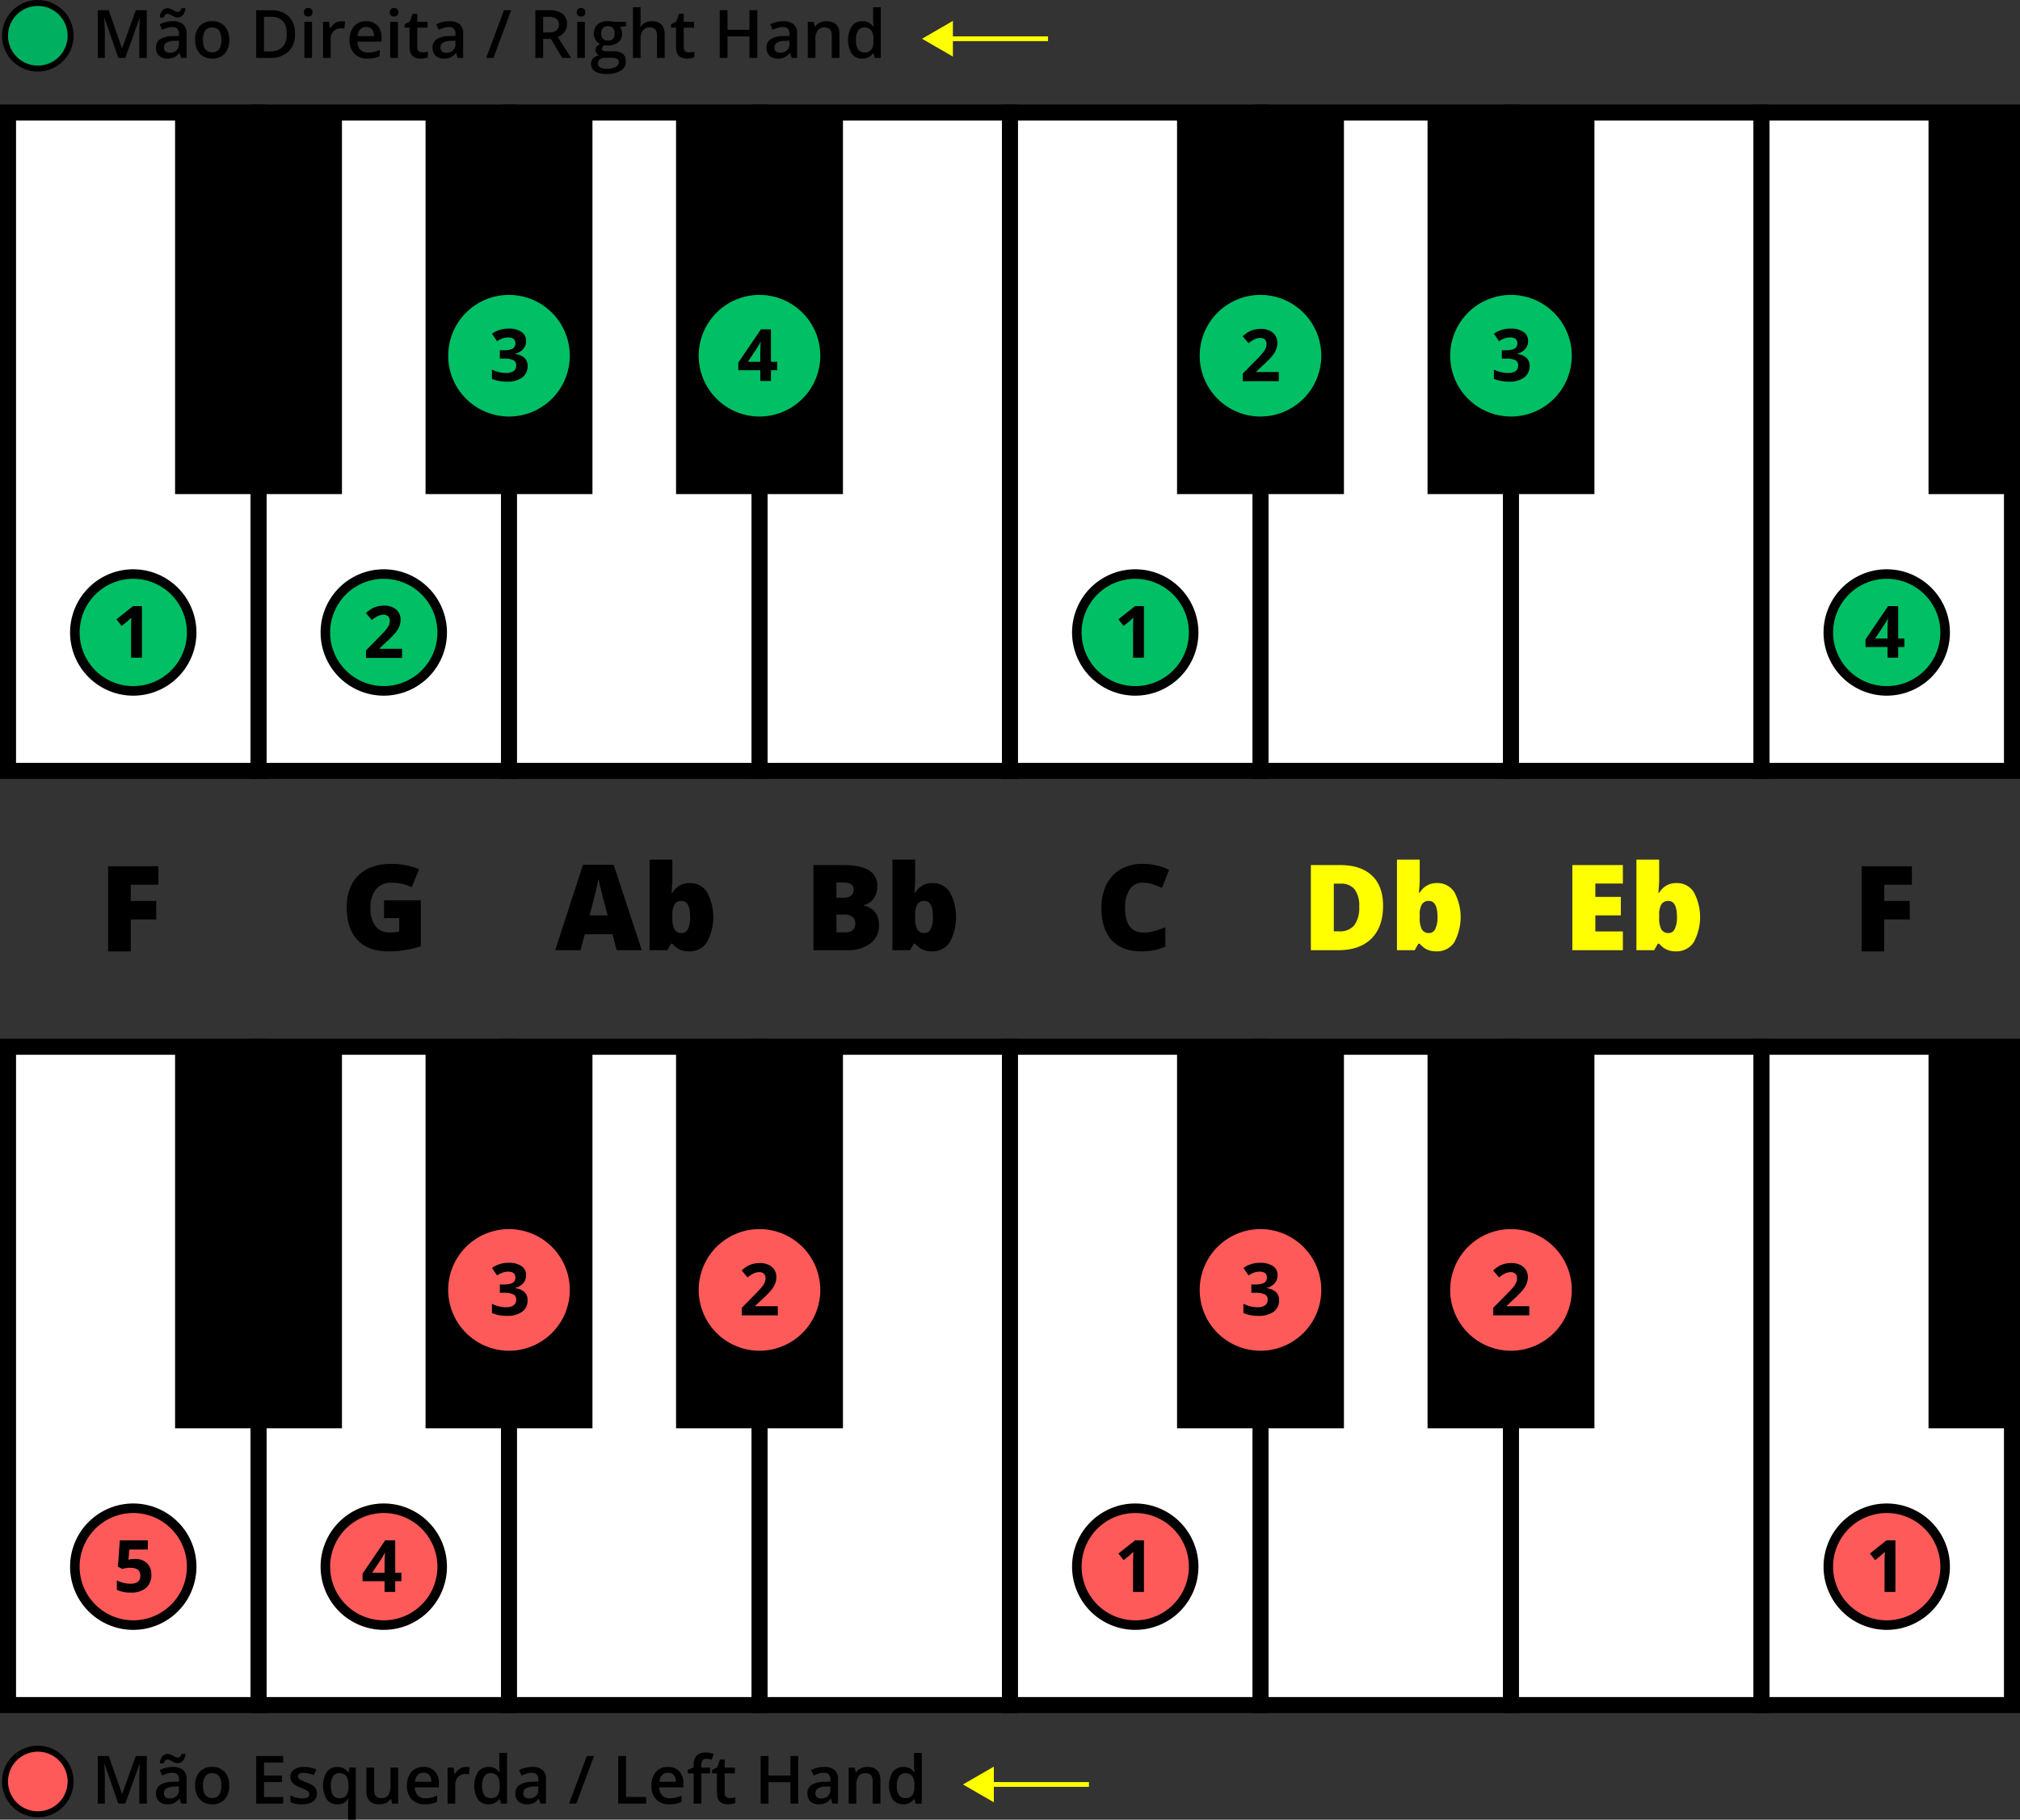 <svg xmlns="http://www.w3.org/2000/svg" width="580" height="522.374"><rect width="100%" height="100%" fill="#333333" stroke="none"/><g transform="translate(-1324.007 -436.209)"><circle cx="9.413" cy="9.413" r="9.413" transform="translate(1325.453 938.205)" fill="#ff5a5a"/><path d="M1334.866 939.06a8.557 8.557 0 1 1-8.557 8.557 8.557 8.557 0 0 1 8.557-8.557m0-1.711a10.268 10.268 0 1 0 10.269 10.268 10.279 10.279 0 0 0-10.269-10.268ZM1357.991 953.978l-3.968-11.427h-.075q.157 2.545.159 4.773v6.654h-2.031v-13.683h3.154l3.8 10.885h.056l3.914-10.885h3.164v13.683h-2.153v-6.766q0-1.02.051-2.658t.089-1.985h-.074l-4.109 11.409ZM1376.008 953.978l-.44-1.441h-.075a4.256 4.256 0 0 1-1.507 1.287 4.761 4.761 0 0 1-1.947.342 3.3 3.3 0 0 1-2.382-.824 3.081 3.081 0 0 1-.856-2.33 2.736 2.736 0 0 1 1.189-2.415 6.85 6.85 0 0 1 3.622-.889l1.787-.056v-.552a2.091 2.091 0 0 0-.463-1.483 1.889 1.889 0 0 0-1.437-.491 4.993 4.993 0 0 0-1.525.233 11.513 11.513 0 0 0-1.4.553l-.711-1.573a7.652 7.652 0 0 1 1.843-.669 8.479 8.479 0 0 1 1.891-.229 4.479 4.479 0 0 1 2.981.861 3.373 3.373 0 0 1 1.006 2.7v6.972Zm-1.049-11.614a1.933 1.933 0 0 1-.772-.164q-.378-.164-.744-.365c-.243-.135-.48-.256-.711-.365a1.56 1.56 0 0 0-.665-.164q-.758 0-1.02 1.076h-1.142a3.325 3.325 0 0 1 .726-1.984 2.085 2.085 0 0 1 2.354-.519 8.061 8.061 0 0 1 .748.365c.244.134.479.256.707.365a1.523 1.523 0 0 0 .66.163q.738 0 .992-1.076h1.17a3.4 3.4 0 0 1-.721 1.961 1.99 1.99 0 0 1-1.582.707Zm-2.227 10.117a2.724 2.724 0 0 0 1.923-.669 2.425 2.425 0 0 0 .726-1.877v-.9l-1.329.056a4.543 4.543 0 0 0-2.261.519 1.578 1.578 0 0 0-.706 1.418 1.386 1.386 0 0 0 .411 1.072 1.769 1.769 0 0 0 1.236.381ZM1389.831 948.784a5.652 5.652 0 0 1-1.3 3.959 4.66 4.66 0 0 1-3.622 1.423 4.958 4.958 0 0 1-2.564-.656 4.313 4.313 0 0 1-1.713-1.881 6.394 6.394 0 0 1-.6-2.845 5.611 5.611 0 0 1 1.292-3.931 4.682 4.682 0 0 1 3.64-1.413 4.561 4.561 0 0 1 3.557 1.446 5.587 5.587 0 0 1 1.31 3.898Zm-7.534 0q0 3.585 2.649 3.585 2.62 0 2.62-3.585 0-3.547-2.639-3.547a2.251 2.251 0 0 0-2.008.917 4.669 4.669 0 0 0-.619 2.63ZM1405.312 953.978h-7.741v-13.683h7.741v1.891h-5.5v3.725h5.157v1.872h-5.157v4.295h5.5ZM1414.989 951.03a2.708 2.708 0 0 1-1.1 2.326 5.3 5.3 0 0 1-3.164.81 7.481 7.481 0 0 1-3.322-.627v-1.9a8.161 8.161 0 0 0 3.4.842q2.031 0 2.031-1.226a.969.969 0 0 0-.225-.655 2.638 2.638 0 0 0-.739-.543 13.031 13.031 0 0 0-1.432-.637 6.618 6.618 0 0 1-2.419-1.385 2.565 2.565 0 0 1-.632-1.8 2.358 2.358 0 0 1 1.072-2.063 5.082 5.082 0 0 1 2.915-.735 8.274 8.274 0 0 1 3.454.739l-.712 1.657a7.679 7.679 0 0 0-2.817-.693q-1.74 0-1.741.992a1 1 0 0 0 .454.824 10 10 0 0 0 1.98.927 9.067 9.067 0 0 1 1.862.907 2.712 2.712 0 0 1 .861.95 2.753 2.753 0 0 1 .274 1.29ZM1420.839 954.166a3.582 3.582 0 0 1-3.005-1.409 7.657 7.657 0 0 1 .019-7.89 3.634 3.634 0 0 1 3.042-1.427 4.085 4.085 0 0 1 1.745.36 3.659 3.659 0 0 1 1.381 1.184h.075l.243-1.357h1.825v14.956h-2.209v-4.389c0-.275.012-.565.038-.871s.046-.539.065-.7h-.122a3.39 3.39 0 0 1-3.097 1.543Zm.627-1.76a2.331 2.331 0 0 0 1.988-.8 4 4 0 0 0 .6-2.42v-.346a4.736 4.736 0 0 0-.622-2.761 2.333 2.333 0 0 0-2.008-.842 2.02 2.02 0 0 0-1.8.936 4.87 4.87 0 0 0-.617 2.686q.007 3.546 2.459 3.547ZM1436.609 953.978l-.309-1.357h-.112a3.122 3.122 0 0 1-1.306 1.133 4.361 4.361 0 0 1-1.933.412 3.8 3.8 0 0 1-2.807-.936 3.879 3.879 0 0 1-.927-2.836v-6.767h2.218v6.383a2.766 2.766 0 0 0 .487 1.783 1.858 1.858 0 0 0 1.526.594 2.429 2.429 0 0 0 2.035-.828 4.56 4.56 0 0 0 .651-2.775v-5.157h2.208v10.351ZM1446 954.166a5.008 5.008 0 0 1-3.776-1.409 5.346 5.346 0 0 1-1.362-3.879 5.863 5.863 0 0 1 1.264-3.987 4.36 4.36 0 0 1 3.472-1.451 4.266 4.266 0 0 1 3.238 1.245 4.756 4.756 0 0 1 1.189 3.425v1.19h-6.9a3.394 3.394 0 0 0 .814 2.316 2.835 2.835 0 0 0 2.162.81 8.011 8.011 0 0 0 1.708-.173 9.026 9.026 0 0 0 1.7-.576v1.788a6.755 6.755 0 0 1-1.628.542 9.921 9.921 0 0 1-1.881.159Zm-.4-9.06a2.209 2.209 0 0 0-1.68.664 3.171 3.171 0 0 0-.754 1.938h4.7a2.87 2.87 0 0 0-.618-1.942 2.114 2.114 0 0 0-1.654-.66ZM1457.77 943.44a5.326 5.326 0 0 1 1.095.093l-.215 2.05a4.146 4.146 0 0 0-.973-.112 2.818 2.818 0 0 0-2.139.861 3.113 3.113 0 0 0-.819 2.237v5.409h-2.2v-10.351h1.722l.29 1.825h.112a4.091 4.091 0 0 1 1.343-1.469 3.2 3.2 0 0 1 1.784-.543ZM1464.275 954.166a3.6 3.6 0 0 1-3.023-1.4 7.692 7.692 0 0 1 .014-7.9 3.637 3.637 0 0 1 3.046-1.418 3.57 3.57 0 0 1 3.108 1.507h.112a13.205 13.205 0 0 1-.159-1.76v-3.772h2.209v14.563h-1.722l-.384-1.357h-.1a3.516 3.516 0 0 1-3.101 1.537Zm.59-1.779a2.393 2.393 0 0 0 1.974-.762 4.019 4.019 0 0 0 .637-2.476v-.309a4.643 4.643 0 0 0-.637-2.78 2.363 2.363 0 0 0-1.993-.823 2.022 2.022 0 0 0-1.788.94 4.824 4.824 0 0 0-.627 2.682 4.7 4.7 0 0 0 .609 2.625 2.052 2.052 0 0 0 1.825.903ZM1479.2 953.978l-.44-1.441h-.075a4.239 4.239 0 0 1-1.507 1.287 4.757 4.757 0 0 1-1.946.342 3.294 3.294 0 0 1-2.382-.824 3.081 3.081 0 0 1-.857-2.33 2.736 2.736 0 0 1 1.189-2.415 6.853 6.853 0 0 1 3.622-.889l1.788-.056v-.552a2.091 2.091 0 0 0-.464-1.483 1.886 1.886 0 0 0-1.436-.491 5 5 0 0 0-1.526.233 11.629 11.629 0 0 0-1.4.553l-.711-1.573a7.674 7.674 0 0 1 1.844-.669 8.464 8.464 0 0 1 1.89-.229 4.476 4.476 0 0 1 2.981.861 3.37 3.37 0 0 1 1.006 2.7v6.972Zm-3.276-1.5a2.727 2.727 0 0 0 1.924-.669 2.428 2.428 0 0 0 .725-1.877v-.9l-1.329.056a4.539 4.539 0 0 0-2.26.519 1.577 1.577 0 0 0-.707 1.418 1.383 1.383 0 0 0 .412 1.072 1.766 1.766 0 0 0 1.238.384ZM1494.571 940.295l-5.091 13.683h-2.08l5.1-13.683ZM1501.516 953.978v-13.683h2.236v11.765h5.794v1.918ZM1516.191 954.166a5.009 5.009 0 0 1-3.777-1.409 5.35 5.35 0 0 1-1.361-3.879 5.867 5.867 0 0 1 1.263-3.987 4.363 4.363 0 0 1 3.472-1.451 4.267 4.267 0 0 1 3.239 1.245 4.755 4.755 0 0 1 1.188 3.425v1.19h-6.9a3.389 3.389 0 0 0 .814 2.316 2.834 2.834 0 0 0 2.162.81 8.017 8.017 0 0 0 1.708-.173 9.051 9.051 0 0 0 1.7-.576v1.788a6.751 6.751 0 0 1-1.629.542 9.9 9.9 0 0 1-1.879.159Zm-.4-9.06a2.21 2.21 0 0 0-1.68.664 3.171 3.171 0 0 0-.753 1.938h4.7a2.864 2.864 0 0 0-.617-1.942 2.115 2.115 0 0 0-1.653-.66ZM1527.909 945.293h-2.527v8.685h-2.209v-8.685h-1.7v-1.03l1.7-.673v-.674a3.765 3.765 0 0 1 .861-2.719 3.519 3.519 0 0 1 2.63-.885 7.021 7.021 0 0 1 2.284.384l-.581 1.666a5.087 5.087 0 0 0-1.553-.262 1.265 1.265 0 0 0-1.091.463 2.333 2.333 0 0 0-.341 1.39v.674h2.527ZM1533.524 952.387a5.369 5.369 0 0 0 1.61-.252v1.656a4.4 4.4 0 0 1-.94.267 6.55 6.55 0 0 1-1.194.108q-3.126 0-3.126-3.3v-5.578h-1.413v-.973l1.516-.8.749-2.19h1.357v2.3h2.948v1.666h-2.948v5.541a1.549 1.549 0 0 0 .4 1.174 1.448 1.448 0 0 0 1.041.381ZM1553.207 953.978h-2.246v-6.167h-6.309v6.167h-2.236v-13.683h2.236v5.6h6.309v-5.6h2.246ZM1563.053 953.978l-.44-1.441h-.075a4.239 4.239 0 0 1-1.507 1.287 4.757 4.757 0 0 1-1.946.342 3.292 3.292 0 0 1-2.382-.824 3.081 3.081 0 0 1-.857-2.33 2.736 2.736 0 0 1 1.189-2.415 6.85 6.85 0 0 1 3.622-.889l1.787-.056v-.552a2.09 2.09 0 0 0-.463-1.483 1.887 1.887 0 0 0-1.436-.491 5 5 0 0 0-1.526.233 11.5 11.5 0 0 0-1.4.553l-.711-1.573a7.655 7.655 0 0 1 1.844-.669 8.464 8.464 0 0 1 1.89-.229 4.478 4.478 0 0 1 2.981.861 3.369 3.369 0 0 1 1.006 2.7v6.972Zm-3.276-1.5a2.724 2.724 0 0 0 1.923-.669 2.425 2.425 0 0 0 .726-1.877v-.9l-1.329.056a4.546 4.546 0 0 0-2.261.519 1.578 1.578 0 0 0-.706 1.418 1.383 1.383 0 0 0 .412 1.072 1.766 1.766 0 0 0 1.235.384ZM1576.8 953.978h-2.209v-6.364a2.789 2.789 0 0 0-.482-1.788 1.864 1.864 0 0 0-1.53-.589 2.437 2.437 0 0 0-2.041.823 4.552 4.552 0 0 0-.646 2.761v5.157h-2.2v-10.351h1.722l.309 1.357h.112a3.061 3.061 0 0 1 1.329-1.142 4.457 4.457 0 0 1 1.91-.4q3.725 0 3.725 3.79ZM1583.353 954.166a3.605 3.605 0 0 1-3.023-1.4 7.692 7.692 0 0 1 .014-7.9 3.637 3.637 0 0 1 3.047-1.418 3.568 3.568 0 0 1 3.107 1.507h.112a13.205 13.205 0 0 1-.159-1.76v-3.772h2.209v14.563h-1.722l-.384-1.357h-.1a3.516 3.516 0 0 1-3.101 1.537Zm.59-1.779a2.4 2.4 0 0 0 1.975-.762 4.027 4.027 0 0 0 .636-2.476v-.309a4.651 4.651 0 0 0-.636-2.78 2.365 2.365 0 0 0-1.994-.823 2.022 2.022 0 0 0-1.788.94 4.824 4.824 0 0 0-.627 2.682 4.7 4.7 0 0 0 .609 2.625 2.052 2.052 0 0 0 1.825.903Z"/><path fill="#fff" d="M1398.234 736.697h71.924v188.981h-71.924z"/><path d="M1472.46 927.98h-76.528V734.394h76.528Zm-71.924-4.6h67.32V739h-67.32Z"/><path fill="#fff" d="M1685.931 736.697h71.924v188.981h-71.924z"/><path d="M1760.158 927.98h-76.53V734.394h76.53Zm-71.925-4.6h67.32V739h-67.32Z"/><path fill="#fff" d="M1757.855 736.697h71.924v188.981h-71.924z"/><path d="M1832.082 927.98h-76.529V734.394h76.529Zm-71.924-4.6h67.319V739h-67.319Z"/><path fill="#fff" d="M1326.309 736.697h71.924v188.981h-71.924z"/><path d="M1400.536 927.98h-76.529V734.394h76.529Zm-71.924-4.6h67.32V739h-67.32Z"/><path fill="#fff" d="M1542.082 736.697h71.924v188.981h-71.924z"/><path d="M1616.309 927.98h-76.529V734.394h76.529Zm-71.924-4.6h67.315V739h-67.319Z"/><path fill="#fff" d="M1470.158 736.697h71.924v188.981h-71.924z"/><path d="M1544.385 927.98h-76.529V734.394h76.529Zm-71.925-4.6h67.32V739h-67.32Z"/><path fill="#fff" d="M1614.007 736.697h71.924v188.981h-71.924z"/><path d="M1688.233 927.98H1611.7V734.394h76.529Zm-71.924-4.6h67.319V739h-67.319Z"/><path d="M1661.971 736.697h47.92v109.53h-47.92zM1733.896 736.697h47.92v109.53h-47.92zM1374.274 736.697h47.92v109.53h-47.92zM1446.198 736.697h47.92v109.53h-47.92zM1518.123 736.697h47.92v109.53h-47.92z"/><path fill="#fff" d="M1829.78 736.697h71.924v188.981h-71.924z"/><path d="M1904.007 927.98h-76.53V734.394h76.53Zm-71.925-4.6h67.32V739h-67.32Z"/><path d="M1877.744 736.697h23.96v109.53h-23.96z"/><circle cx="9.413" cy="9.413" r="9.413" transform="translate(1325.453 437.065)" fill="#00af5f"/><path d="M1334.866 437.921a8.557 8.557 0 1 1-8.557 8.557 8.557 8.557 0 0 1 8.557-8.557m0-1.712a10.268 10.268 0 1 0 10.269 10.269 10.28 10.28 0 0 0-10.269-10.269ZM1357.99 452.838l-3.969-11.427h-.075q.16 2.545.16 4.773v6.654h-2.031v-13.683h3.154l3.8 10.885h.056l3.915-10.885h3.163v13.683h-2.152v-6.766q0-1.02.052-2.658t.088-1.985h-.075l-4.109 11.409ZM1376.006 452.838l-.44-1.441h-.074a4.247 4.247 0 0 1-1.507 1.287 4.762 4.762 0 0 1-1.947.342 3.293 3.293 0 0 1-2.381-.824 3.083 3.083 0 0 1-.857-2.331 2.737 2.737 0 0 1 1.188-2.414 6.855 6.855 0 0 1 3.622-.889l1.788-.057v-.552a2.091 2.091 0 0 0-.463-1.483 1.889 1.889 0 0 0-1.437-.492 5 5 0 0 0-1.526.234 11.55 11.55 0 0 0-1.4.553l-.712-1.573a7.689 7.689 0 0 1 1.844-.669 8.481 8.481 0 0 1 1.891-.229 4.477 4.477 0 0 1 2.981.861 3.373 3.373 0 0 1 1.006 2.7v6.972Zm-1.048-11.615a1.924 1.924 0 0 1-.771-.163q-.38-.164-.745-.365c-.244-.135-.48-.256-.711-.365a1.556 1.556 0 0 0-.665-.164q-.758 0-1.02 1.076h-1.146a3.324 3.324 0 0 1 .726-1.984 2.012 2.012 0 0 1 1.567-.683 1.982 1.982 0 0 1 .786.164 7.966 7.966 0 0 1 .749.365q.364.2.707.365a1.526 1.526 0 0 0 .659.163q.741 0 .993-1.076h1.169a3.386 3.386 0 0 1-.72 1.961 1.988 1.988 0 0 1-1.578.706Zm-2.227 10.118a2.728 2.728 0 0 0 1.924-.669 2.431 2.431 0 0 0 .724-1.877v-.9l-1.329.056a4.535 4.535 0 0 0-2.259.519 1.578 1.578 0 0 0-.708 1.418 1.386 1.386 0 0 0 .412 1.072 1.77 1.77 0 0 0 1.236.381ZM1389.83 447.644a5.648 5.648 0 0 1-1.3 3.959 4.658 4.658 0 0 1-3.622 1.423 4.958 4.958 0 0 1-2.564-.656 4.319 4.319 0 0 1-1.713-1.881 6.407 6.407 0 0 1-.6-2.845 5.611 5.611 0 0 1 1.291-3.931 4.684 4.684 0 0 1 3.641-1.413 4.56 4.56 0 0 1 3.557 1.446 5.588 5.588 0 0 1 1.31 3.898Zm-7.534 0q0 3.585 2.648 3.585 2.622 0 2.621-3.585 0-3.548-2.639-3.547a2.247 2.247 0 0 0-2.007.917 4.66 4.66 0 0 0-.619 2.63ZM1408.7 445.866a6.818 6.818 0 0 1-1.881 5.18 7.554 7.554 0 0 1-5.419 1.792h-3.828v-13.683h4.23a7 7 0 0 1 5.083 1.76 6.576 6.576 0 0 1 1.815 4.951Zm-2.358.075q0-4.914-4.6-4.914h-1.937v9.93h1.591q4.943 0 4.944-5.016ZM1411.272 439.745a1.216 1.216 0 0 1 .324-.908 1.257 1.257 0 0 1 .921-.318 1.235 1.235 0 0 1 .9.318 1.219 1.219 0 0 1 .322.908 1.2 1.2 0 0 1-.322.884 1.225 1.225 0 0 1-.9.323 1.247 1.247 0 0 1-.921-.323 1.192 1.192 0 0 1-.324-.884Zm2.331 13.093h-2.2v-10.351h2.2ZM1422 442.3a5.326 5.326 0 0 1 1.095.093l-.215 2.05a4.157 4.157 0 0 0-.974-.112 2.815 2.815 0 0 0-2.138.861 3.107 3.107 0 0 0-.819 2.237v5.409h-2.2v-10.351h1.722l.29 1.825h.113a4.084 4.084 0 0 1 1.344-1.469 3.187 3.187 0 0 1 1.782-.543ZM1429.532 453.026a5.007 5.007 0 0 1-3.776-1.409 5.346 5.346 0 0 1-1.362-3.879 5.872 5.872 0 0 1 1.263-3.988 4.366 4.366 0 0 1 3.473-1.45 4.265 4.265 0 0 1 3.238 1.245 4.751 4.751 0 0 1 1.188 3.425v1.189h-6.9a3.4 3.4 0 0 0 .814 2.316 2.837 2.837 0 0 0 2.162.81 8.02 8.02 0 0 0 1.709-.173 9.038 9.038 0 0 0 1.7-.576v1.788a6.721 6.721 0 0 1-1.629.542 9.9 9.9 0 0 1-1.88.16Zm-.4-9.06a2.209 2.209 0 0 0-1.68.664 3.174 3.174 0 0 0-.754 1.938h4.7a2.858 2.858 0 0 0-.617-1.942 2.111 2.111 0 0 0-1.651-.66ZM1435.924 439.745a1.219 1.219 0 0 1 .324-.908 1.256 1.256 0 0 1 .921-.318 1.233 1.233 0 0 1 .9.318 1.219 1.219 0 0 1 .322.908 1.2 1.2 0 0 1-.322.884 1.223 1.223 0 0 1-.9.323 1.246 1.246 0 0 1-.921-.323 1.2 1.2 0 0 1-.324-.884Zm2.331 13.093h-2.2v-10.351h2.2ZM1445.256 451.247a5.357 5.357 0 0 0 1.609-.252v1.656a4.442 4.442 0 0 1-.94.267 6.547 6.547 0 0 1-1.194.108q-3.125 0-3.126-3.3v-5.578h-1.413v-.973l1.516-.8.749-2.19h1.357v2.3h2.948v1.666h-2.948v5.541a1.55 1.55 0 0 0 .4 1.174 1.445 1.445 0 0 0 1.042.381ZM1455.41 452.838l-.439-1.441h-.075a4.248 4.248 0 0 1-1.507 1.287 4.762 4.762 0 0 1-1.947.342 3.293 3.293 0 0 1-2.381-.824 3.082 3.082 0 0 1-.857-2.331 2.737 2.737 0 0 1 1.188-2.414 6.858 6.858 0 0 1 3.622-.889l1.788-.057v-.552a2.091 2.091 0 0 0-.463-1.483 1.887 1.887 0 0 0-1.437-.492 4.993 4.993 0 0 0-1.525.234 11.508 11.508 0 0 0-1.4.553l-.712-1.573a7.691 7.691 0 0 1 1.844-.669 8.481 8.481 0 0 1 1.891-.229 4.478 4.478 0 0 1 2.981.861 3.373 3.373 0 0 1 1.006 2.7v6.972Zm-3.275-1.5a2.727 2.727 0 0 0 1.924-.669 2.431 2.431 0 0 0 .724-1.877v-.9l-1.329.056a4.536 4.536 0 0 0-2.259.519 1.578 1.578 0 0 0-.708 1.418 1.386 1.386 0 0 0 .412 1.072 1.77 1.77 0 0 0 1.236.384ZM1470.778 439.155l-5.091 13.683h-2.078l5.1-13.683ZM1479.96 447.373v5.465h-2.237v-13.683h3.865a6.352 6.352 0 0 1 3.922.992 3.561 3.561 0 0 1 1.273 2.995 3.744 3.744 0 0 1-2.658 3.641l3.865 6.055h-2.546l-3.275-5.465Zm0-1.854h1.553a3.545 3.545 0 0 0 2.265-.58 2.105 2.105 0 0 0 .7-1.722 1.853 1.853 0 0 0-.758-1.666 4.153 4.153 0 0 0-2.283-.505h-1.479ZM1489.609 439.745a1.22 1.22 0 0 1 .324-.908 1.257 1.257 0 0 1 .921-.318 1.234 1.234 0 0 1 .9.318 1.219 1.219 0 0 1 .322.908 1.2 1.2 0 0 1-.322.884 1.224 1.224 0 0 1-.9.323 1.246 1.246 0 0 1-.921-.323 1.2 1.2 0 0 1-.324-.884Zm2.331 13.093h-2.2v-10.351h2.2ZM1503.826 442.487v1.207l-1.769.328a2.845 2.845 0 0 1 .4.8 3.174 3.174 0 0 1 .159 1.011 3.093 3.093 0 0 1-1.1 2.517 4.618 4.618 0 0 1-3.042.917 4.936 4.936 0 0 1-.9-.074 1.238 1.238 0 0 0-.711 1.029.573.573 0 0 0 .333.534 2.875 2.875 0 0 0 1.22.177h1.807a4.022 4.022 0 0 1 2.6.73 2.568 2.568 0 0 1 .889 2.106 3.061 3.061 0 0 1-1.451 2.714 7.633 7.633 0 0 1-4.193.955 5.781 5.781 0 0 1-3.229-.749 2.421 2.421 0 0 1-1.114-2.134 2.27 2.27 0 0 1 .6-1.605 3.233 3.233 0 0 1 1.688-.9 1.659 1.659 0 0 1-.724-.6 1.562 1.562 0 0 1 .041-1.858 3.8 3.8 0 0 1 .973-.8 2.869 2.869 0 0 1-1.3-1.128 3.677 3.677 0 0 1 .561-4.441 4.466 4.466 0 0 1 3.027-.926 7.319 7.319 0 0 1 .923.061 5.778 5.778 0 0 1 .724.126Zm-8.133 11.961a1.21 1.21 0 0 0 .642 1.1 3.515 3.515 0 0 0 1.8.384 5.44 5.44 0 0 0 2.676-.515 1.542 1.542 0 0 0 .88-1.366 1.026 1.026 0 0 0-.481-.96 3.884 3.884 0 0 0-1.793-.285h-1.666a2.342 2.342 0 0 0-1.5.444 1.461 1.461 0 0 0-.558 1.198Zm.945-8.61a2.082 2.082 0 0 0 .5 1.5 1.89 1.89 0 0 0 1.436.524q1.91 0 1.91-2.04a2.318 2.318 0 0 0-.472-1.558 1.8 1.8 0 0 0-1.438-.548 1.85 1.85 0 0 0-1.445.543 2.285 2.285 0 0 0-.491 1.579ZM1514.851 452.838h-2.209v-6.364a2.79 2.79 0 0 0-.481-1.788 1.866 1.866 0 0 0-1.531-.589 2.428 2.428 0 0 0-2.035.828 4.563 4.563 0 0 0-.651 2.775v5.138h-2.2v-14.563h2.2v3.7a17.23 17.23 0 0 1-.112 1.9h.14a3.057 3.057 0 0 1 1.25-1.16 4.02 4.02 0 0 1 1.867-.412q3.762 0 3.762 3.79ZM1521.768 451.247a5.364 5.364 0 0 0 1.61-.252v1.656a4.476 4.476 0 0 1-.94.267 6.561 6.561 0 0 1-1.194.108q-3.126 0-3.126-3.3v-5.578h-1.418v-.973l1.517-.8.748-2.19h1.357v2.3h2.949v1.666h-2.949v5.541a1.55 1.55 0 0 0 .4 1.174 1.446 1.446 0 0 0 1.046.381ZM1541.45 452.838h-2.25v-6.167h-6.3v6.167h-2.237v-13.683h2.237v5.6h6.308v-5.6h2.246ZM1551.3 452.838l-.44-1.441h-.075a4.238 4.238 0 0 1-1.506 1.287 4.762 4.762 0 0 1-1.947.342 3.293 3.293 0 0 1-2.381-.824 3.082 3.082 0 0 1-.857-2.331 2.737 2.737 0 0 1 1.188-2.414 6.856 6.856 0 0 1 3.622-.889l1.788-.057v-.552a2.09 2.09 0 0 0-.463-1.483 1.889 1.889 0 0 0-1.437-.492 5 5 0 0 0-1.526.234 11.556 11.556 0 0 0-1.4.553l-.712-1.573a7.691 7.691 0 0 1 1.844-.669 8.482 8.482 0 0 1 1.891-.229 4.478 4.478 0 0 1 2.981.861 3.373 3.373 0 0 1 1.006 2.7v6.972Zm-3.275-1.5a2.73 2.73 0 0 0 1.924-.669 2.431 2.431 0 0 0 .724-1.877v-.9l-1.329.056a4.535 4.535 0 0 0-2.259.519 1.578 1.578 0 0 0-.708 1.418 1.386 1.386 0 0 0 .412 1.072 1.77 1.77 0 0 0 1.232.384ZM1565.045 452.838h-2.209v-6.364a2.79 2.79 0 0 0-.481-1.788 1.866 1.866 0 0 0-1.531-.589 2.435 2.435 0 0 0-2.04.823 4.545 4.545 0 0 0-.646 2.761v5.157h-2.2v-10.351h1.723l.308 1.357h.113a3.061 3.061 0 0 1 1.329-1.142 4.456 4.456 0 0 1 1.909-.4q3.726 0 3.725 3.79ZM1571.6 453.026a3.607 3.607 0 0 1-3.024-1.4 7.695 7.695 0 0 1 .015-7.9 3.637 3.637 0 0 1 3.046-1.418 3.567 3.567 0 0 1 3.107 1.507h.113a13.24 13.24 0 0 1-.16-1.76v-3.772h2.209v14.563h-1.722l-.384-1.357h-.1a3.513 3.513 0 0 1-3.1 1.537Zm.589-1.779a2.393 2.393 0 0 0 1.975-.763 4.008 4.008 0 0 0 .636-2.475v-.309a4.643 4.643 0 0 0-.636-2.78 2.362 2.362 0 0 0-1.994-.823 2.022 2.022 0 0 0-1.787.94 4.822 4.822 0 0 0-.627 2.682 4.7 4.7 0 0 0 .608 2.625 2.054 2.054 0 0 0 1.822.903Z"/><path fill="#fff" d="M1398.234 468.516h71.924v188.981h-71.924z"/><path d="M1472.46 659.8h-76.528V466.214h76.528Zm-71.924-4.6h67.32V470.819h-67.32Z"/><path fill="#fff" d="M1685.931 468.516h71.924v188.981h-71.924z"/><path d="M1760.158 659.8h-76.53V466.214h76.53Zm-71.925-4.6h67.32V470.819h-67.32Z"/><path fill="#fff" d="M1757.855 468.516h71.924v188.981h-71.924z"/><path d="M1832.082 659.8h-76.529V466.214h76.529Zm-71.924-4.6h67.319V470.819h-67.319Z"/><path fill="#fff" d="M1326.309 468.516h71.924v188.981h-71.924z"/><path d="M1400.536 659.8h-76.529V466.214h76.529Zm-71.924-4.6h67.32V470.819h-67.32Z"/><path fill="#fff" d="M1542.082 468.516h71.924v188.981h-71.924z"/><path d="M1616.309 659.8h-76.529V466.214h76.529Zm-71.924-4.6h67.315V470.819h-67.319Z"/><path fill="#fff" d="M1470.158 468.516h71.924v188.981h-71.924z"/><path d="M1544.385 659.8h-76.529V466.214h76.529Zm-71.925-4.6h67.32V470.819h-67.32Z"/><path fill="#fff" d="M1614.007 468.516h71.924v188.981h-71.924z"/><path d="M1688.233 659.8H1611.7V466.214h76.529Zm-71.924-4.6h67.319V470.819h-67.319Z"/><path d="M1661.971 468.516h47.92v109.53h-47.92zM1733.896 468.516h47.92v109.53h-47.92zM1374.274 468.516h47.92v109.53h-47.92zM1446.198 468.516h47.92v109.53h-47.92zM1518.123 468.516h47.92v109.53h-47.92z"/><path fill="#fff" d="M1829.78 468.516h71.924v188.981h-71.924z"/><path d="M1904.007 659.8h-76.53V466.214h76.53Zm-71.925-4.6h67.32V470.819h-67.32Z"/><path d="M1877.744 468.516h23.96v109.53h-23.96zM1865.023 709.314h-6.5V684.88h14.44v5.3h-7.939v4.663h7.321v5.3h-7.321Z"/><path d="M1789.982 708.98h-14.507v-24.434h14.507v5.3h-7.905v3.844h7.32v5.3h-7.32v4.61h7.905ZM1805.442 689.71a5.688 5.688 0 0 1 4.9 2.59 15.135 15.135 0 0 1-.016 14.4 5.867 5.867 0 0 1-5.089 2.615 7.039 7.039 0 0 1-1.872-.226 5.514 5.514 0 0 1-1.462-.626 7.672 7.672 0 0 1-1.5-1.337h-.4l-1.036 1.855h-5.1v-26.006h6.535v5.882q0 1.053-.234 3.627h.234a5.572 5.572 0 0 1 5.031-2.774Zm-2.39 5.131a2.237 2.237 0 0 0-2.006.952 5.5 5.5 0 0 0-.635 2.992v.919a6.535 6.535 0 0 0 .635 3.334 2.258 2.258 0 0 0 2.072 1.012 1.929 1.929 0 0 0 1.772-1.179 7.673 7.673 0 0 0 .618-3.468q0-4.562-2.456-4.562ZM1721.124 696.245q0 6.117-3.367 9.426t-9.468 3.309h-7.9v-24.434h8.456q5.883 0 9.084 3.008t3.195 8.691Zm-6.852.234a7.772 7.772 0 0 0-1.328-4.981 4.919 4.919 0 0 0-4.037-1.621h-1.922v13.688h1.471a5.325 5.325 0 0 0 4.412-1.746 8.438 8.438 0 0 0 1.404-5.34ZM1736.684 689.71a5.689 5.689 0 0 1 4.905 2.59 15.135 15.135 0 0 1-.016 14.4 5.869 5.869 0 0 1-5.089 2.615 7.034 7.034 0 0 1-1.872-.226 5.5 5.5 0 0 1-1.462-.626 7.669 7.669 0 0 1-1.5-1.337h-.4l-1.037 1.855h-5.1v-26.006h6.535v5.882q0 1.053-.234 3.627h.234a5.572 5.572 0 0 1 5.03-2.774Zm-2.39 5.131a2.235 2.235 0 0 0-2.005.952 5.5 5.5 0 0 0-.635 2.992v.919a6.537 6.537 0 0 0 .635 3.334 2.258 2.258 0 0 0 2.072 1.012 1.929 1.929 0 0 0 1.772-1.179 7.673 7.673 0 0 0 .618-3.468q0-4.562-2.457-4.562Z" fill="#ff0"/><path d="M1652.041 689.61a4.209 4.209 0 0 0-3.677 1.93 9.323 9.323 0 0 0-1.32 5.323q0 7.053 5.365 7.053a11.021 11.021 0 0 0 3.142-.451 31.427 31.427 0 0 0 3.059-1.087v5.582a16.922 16.922 0 0 1-6.92 1.354q-5.532 0-8.482-3.209t-2.949-9.275a14.8 14.8 0 0 1 1.429-6.669 10.213 10.213 0 0 1 4.111-4.42 12.411 12.411 0 0 1 6.309-1.546 17.388 17.388 0 0 1 7.571 1.721l-2.022 5.2a22.849 22.849 0 0 0-2.708-1.07 9.476 9.476 0 0 0-2.908-.436ZM1557.563 684.546h8.523q4.98 0 7.4 1.478a5.017 5.017 0 0 1 2.415 4.605 5.823 5.823 0 0 1-1.053 3.51 4.7 4.7 0 0 1-2.774 1.872v.167a5.687 5.687 0 0 1 3.292 2.005 6.06 6.06 0 0 1 1.02 3.644 6.243 6.243 0 0 1-2.5 5.24 10.948 10.948 0 0 1-6.811 1.913h-9.509Zm6.6 9.376h1.989a3.594 3.594 0 0 0 2.2-.585 2.04 2.04 0 0 0 .777-1.739q0-2.055-3.108-2.055h-1.856Zm0 4.83v5.13h2.324q3.091 0 3.091-2.607a2.245 2.245 0 0 0-.827-1.872 3.812 3.812 0 0 0-2.4-.651ZM1591.808 689.71a5.691 5.691 0 0 1 4.905 2.59 15.143 15.143 0 0 1-.016 14.4 5.87 5.87 0 0 1-5.09 2.615 7.04 7.04 0 0 1-1.872-.226 5.514 5.514 0 0 1-1.462-.626 7.672 7.672 0 0 1-1.5-1.337h-.4l-1.036 1.855h-5.1v-26.006h6.535v5.882q0 1.053-.234 3.627h.234a5.572 5.572 0 0 1 5.031-2.774Zm-2.39 5.131a2.237 2.237 0 0 0-2.006.952 5.5 5.5 0 0 0-.635 2.992v.919a6.537 6.537 0 0 0 .635 3.334 2.259 2.259 0 0 0 2.073 1.012 1.928 1.928 0 0 0 1.771-1.179 7.671 7.671 0 0 0 .619-3.468q0-4.562-2.457-4.562ZM1501.056 708.98l-1.2-4.579h-7.939l-1.237 4.579h-7.253l7.972-24.535h8.808l8.072 24.535Zm-2.574-9.994-1.053-4.012q-.367-1.336-.894-3.459t-.693-3.042q-.152.852-.593 2.808t-1.964 7.705ZM1522.1 689.71a5.691 5.691 0 0 1 4.9 2.59 15.143 15.143 0 0 1-.016 14.4 5.87 5.87 0 0 1-5.09 2.615 7.039 7.039 0 0 1-1.872-.226 5.512 5.512 0 0 1-1.462-.626 7.672 7.672 0 0 1-1.5-1.337h-.4l-1.036 1.855h-5.1v-26.006h6.535v5.882q0 1.053-.234 3.627h.234a5.572 5.572 0 0 1 5.031-2.774Zm-2.39 5.131a2.237 2.237 0 0 0-2.006.952 5.5 5.5 0 0 0-.635 2.992v.919a6.535 6.535 0 0 0 .635 3.334 2.259 2.259 0 0 0 2.073 1.012 1.927 1.927 0 0 0 1.771-1.179 7.671 7.671 0 0 0 .619-3.468q-.002-4.562-2.459-4.562ZM1434.279 694.674h10.546v13.169a28.979 28.979 0 0 1-9.443 1.471q-5.65 0-8.732-3.276t-3.084-9.342q0-5.916 3.376-9.209t9.46-3.292a20.978 20.978 0 0 1 4.353.434 18.462 18.462 0 0 1 3.569 1.1l-2.09 5.181a12.92 12.92 0 0 0-5.8-1.3 5.515 5.515 0 0 0-4.471 1.88 8.139 8.139 0 0 0-1.579 5.373 8.233 8.233 0 0 0 1.43 5.223 4.953 4.953 0 0 0 4.119 1.8 12.069 12.069 0 0 0 2.708-.284v-3.827h-4.363ZM1361.553 709.314h-6.5V684.88h14.44v5.3h-7.939v4.663h7.32v5.3h-7.32Z"/><circle cx="16.772" cy="16.772" r="16.772" transform="translate(1848.97 869.181)" fill="#ff5a5a"/><path d="M1865.742 870.55a15.4 15.4 0 1 1-15.4 15.4 15.4 15.4 0 0 1 15.4-15.4m0-2.739a18.141 18.141 0 1 0 18.141 18.141 18.162 18.162 0 0 0-18.141-18.141Z"/><path d="M1868.241 893.2h-3.129v-8.568l.03-1.408.051-1.539q-.781.778-1.084 1.023l-1.7 1.367-1.508-1.884 4.769-3.8h2.573Z"/><circle cx="16.43" cy="16.43" r="16.43" transform="translate(1741.426 790.072)" fill="#ff5a5a"/><path d="M1757.856 791.1a15.4 15.4 0 1 1-15.4 15.4 15.4 15.4 0 0 1 15.4-15.4m0-2.054a17.457 17.457 0 1 0 17.456 17.457 17.476 17.476 0 0 0-17.456-17.457Z" fill="#ff5a5a"/><path d="M1763.116 813.812h-10.351v-2.178l3.717-3.757q1.651-1.691 2.158-2.345a5.191 5.191 0 0 0 .729-1.211 3.071 3.071 0 0 0 .223-1.154 1.679 1.679 0 0 0-.492-1.326 1.9 1.9 0 0 0-1.311-.436 3.769 3.769 0 0 0-1.672.395 8.636 8.636 0 0 0-1.691 1.124l-1.7-2.015a11.053 11.053 0 0 1 1.813-1.317 6.713 6.713 0 0 1 1.569-.593 8.074 8.074 0 0 1 1.9-.207 5.647 5.647 0 0 1 2.451.506 3.91 3.91 0 0 1 1.65 1.418 3.765 3.765 0 0 1 .588 2.087 5.1 5.1 0 0 1-.36 1.919 7.362 7.362 0 0 1-1.113 1.838 27.364 27.364 0 0 1-2.659 2.684l-1.905 1.793v.141h6.452Z"/><circle cx="16.43" cy="16.43" r="16.43" transform="translate(1669.501 790.072)" fill="#ff5a5a"/><path d="M1685.931 791.1a15.4 15.4 0 1 1-15.4 15.4 15.4 15.4 0 0 1 15.4-15.4m0-2.054a17.457 17.457 0 1 0 17.456 17.457 17.476 17.476 0 0 0-17.456-17.457Z" fill="#ff5a5a"/><path d="M1690.835 802.25a3.48 3.48 0 0 1-.841 2.36 4.353 4.353 0 0 1-2.36 1.337v.06a4.726 4.726 0 0 1 2.715 1.09 3.05 3.05 0 0 1 .922 2.334 3.955 3.955 0 0 1-1.55 3.327 7.14 7.14 0 0 1-4.426 1.19 10.752 10.752 0 0 1-4.274-.8v-2.663a9.652 9.652 0 0 0 1.894.708 7.945 7.945 0 0 0 2.046.274 3.98 3.98 0 0 0 2.289-.527 1.933 1.933 0 0 0 .739-1.692 1.526 1.526 0 0 0-.851-1.478 6.3 6.3 0 0 0-2.714-.435h-1.124v-2.4h1.144a5.313 5.313 0 0 0 2.517-.452 1.626 1.626 0 0 0 .795-1.544q0-1.68-2.107-1.681a4.818 4.818 0 0 0-1.483.243 7.272 7.272 0 0 0-1.677.84l-1.448-2.157a8.05 8.05 0 0 1 4.831-1.458 6.238 6.238 0 0 1 3.631.931 2.99 2.99 0 0 1 1.332 2.593Z"/><circle cx="16.772" cy="16.772" r="16.772" transform="translate(1633.197 869.181)" fill="#ff5a5a"/><path d="M1649.969 870.55a15.4 15.4 0 1 1-15.4 15.4 15.4 15.4 0 0 1 15.4-15.4m0-2.739a18.141 18.141 0 1 0 18.141 18.141 18.161 18.161 0 0 0-18.141-18.141Z"/><path d="M1652.468 893.2h-3.129v-8.568l.03-1.408.051-1.539q-.78.778-1.084 1.023l-1.7 1.367-1.509-1.884 4.77-3.8h2.572Z"/><circle cx="16.43" cy="16.43" r="16.43" transform="translate(1525.653 790.072)" fill="#ff5a5a"/><path d="M1542.082 791.1a15.4 15.4 0 1 1-15.4 15.4 15.4 15.4 0 0 1 15.4-15.4m0-2.054a17.457 17.457 0 1 0 17.457 17.457 17.476 17.476 0 0 0-17.457-17.457Z" fill="#ff5a5a"/><path d="M1547.343 813.812h-10.351v-2.178l3.717-3.757q1.652-1.691 2.157-2.345a5.16 5.16 0 0 0 .73-1.211 3.087 3.087 0 0 0 .222-1.154 1.682 1.682 0 0 0-.491-1.326 1.9 1.9 0 0 0-1.311-.436 3.762 3.762 0 0 0-1.671.395 8.58 8.58 0 0 0-1.692 1.124l-1.7-2.015a11.1 11.1 0 0 1 1.812-1.317 6.711 6.711 0 0 1 1.571-.593 8.052 8.052 0 0 1 1.9-.207 5.644 5.644 0 0 1 2.451.506 3.909 3.909 0 0 1 1.652 1.418 3.771 3.771 0 0 1 .587 2.087 5.1 5.1 0 0 1-.36 1.919 7.368 7.368 0 0 1-1.114 1.838 27.133 27.133 0 0 1-2.659 2.684l-1.9 1.793v.141h6.452Z"/><circle cx="16.43" cy="16.43" r="16.43" transform="translate(1453.728 790.072)" fill="#ff5a5a"/><path d="M1470.158 791.1a15.4 15.4 0 1 1-15.4 15.4 15.4 15.4 0 0 1 15.4-15.4m0-2.054a17.457 17.457 0 1 0 17.456 17.457 17.476 17.476 0 0 0-17.456-17.457Z" fill="#ff5a5a"/><path d="M1475.062 802.25a3.485 3.485 0 0 1-.841 2.36 4.356 4.356 0 0 1-2.36 1.337v.06a4.729 4.729 0 0 1 2.715 1.09 3.05 3.05 0 0 1 .921 2.334 3.954 3.954 0 0 1-1.549 3.327 7.138 7.138 0 0 1-4.426 1.19 10.748 10.748 0 0 1-4.274-.8v-2.663a9.654 9.654 0 0 0 1.894.708 7.932 7.932 0 0 0 2.045.274 3.975 3.975 0 0 0 2.289-.527 1.931 1.931 0 0 0 .74-1.692 1.528 1.528 0 0 0-.851-1.478 6.3 6.3 0 0 0-2.714-.435h-1.124v-2.4h1.144a5.313 5.313 0 0 0 2.517-.452 1.626 1.626 0 0 0 .8-1.544q0-1.68-2.106-1.681a4.836 4.836 0 0 0-1.485.243 7.291 7.291 0 0 0-1.676.84l-1.448-2.157a8.051 8.051 0 0 1 4.831-1.458 6.24 6.24 0 0 1 3.631.931 2.99 2.99 0 0 1 1.327 2.593Z"/><circle cx="16.772" cy="16.772" r="16.772" transform="translate(1417.424 869.181)" fill="#ff5a5a"/><path d="M1434.2 870.55a15.4 15.4 0 1 1-15.4 15.4 15.4 15.4 0 0 1 15.4-15.4m0-2.739a18.141 18.141 0 1 0 18.141 18.141 18.161 18.161 0 0 0-18.141-18.141Z"/><path d="M1439.265 890.128h-1.783v3.072h-3.058v-3.069h-6.32v-2.181l6.491-9.561h2.887v9.311h1.783Zm-4.841-2.431v-2.512q0-.627.05-1.823t.081-1.387h-.081a11.37 11.37 0 0 1-.9 1.62l-2.715 4.1Z"/><circle cx="16.772" cy="16.772" r="16.772" transform="translate(1345.5 869.181)" fill="#ff5a5a"/><path d="M1362.272 870.55a15.4 15.4 0 1 1-15.4 15.4 15.4 15.4 0 0 1 15.4-15.4m0-2.739a18.141 18.141 0 1 0 18.14 18.141 18.162 18.162 0 0 0-18.14-18.141Z"/><path d="M1362.769 883.728a4.761 4.761 0 0 1 3.418 1.206 4.329 4.329 0 0 1 1.272 3.3 4.8 4.8 0 0 1-1.53 3.818 6.441 6.441 0 0 1-4.375 1.337 8.564 8.564 0 0 1-3.991-.8v-2.7a8.33 8.33 0 0 0 1.864.694 8.239 8.239 0 0 0 2.016.268q2.865 0 2.866-2.349 0-2.238-2.968-2.239a7.245 7.245 0 0 0-1.185.107 8.71 8.71 0 0 0-1.053.227l-1.246-.668.557-7.545h8.032v2.653h-5.288l-.272 2.907.354-.071a7 7 0 0 1 1.529-.145Z"/><path fill="#fff" d="M1600.501 948.471h36.181"/><path fill="#ff0" d="M1607.869 947.786h28.812v1.369h-28.812z"/><path d="m1609.367 953.591-8.866-5.12 8.866-5.12Z" fill="#ff0"/><circle cx="16.772" cy="16.772" r="16.772" transform="translate(1848.97 601)" fill="#00bf64"/><path d="M1865.742 602.369a15.4 15.4 0 1 1-15.4 15.4 15.4 15.4 0 0 1 15.4-15.4m0-2.738a18.141 18.141 0 1 0 18.141 18.141 18.162 18.162 0 0 0-18.141-18.141Z"/><path d="M1870.811 621.947h-1.783v3.069h-3.059v-3.069h-6.319v-2.178l6.491-9.56h2.887v9.307h1.783Zm-4.842-2.431V617q0-.627.051-1.822t.081-1.388h-.081a11.233 11.233 0 0 1-.9 1.62l-2.714 4.1Z"/><circle cx="16.43" cy="16.43" r="16.43" transform="translate(1741.426 521.892)" fill="#00bf64"/><path d="M1757.856 522.919a15.4 15.4 0 1 1-15.4 15.4 15.4 15.4 0 0 1 15.4-15.4m0-2.054a17.457 17.457 0 1 0 17.456 17.456 17.476 17.476 0 0 0-17.456-17.456Z" fill="#00bf64"/><path d="M1762.759 534.07a3.486 3.486 0 0 1-.84 2.36 4.363 4.363 0 0 1-2.36 1.337v.06a4.718 4.718 0 0 1 2.714 1.089 3.05 3.05 0 0 1 .921 2.335 3.957 3.957 0 0 1-1.549 3.327 7.14 7.14 0 0 1-4.426 1.19 10.754 10.754 0 0 1-4.274-.8V542.3a9.624 9.624 0 0 0 1.894.709 7.943 7.943 0 0 0 2.046.273 3.98 3.98 0 0 0 2.289-.526 1.933 1.933 0 0 0 .739-1.692 1.525 1.525 0 0 0-.851-1.478 6.281 6.281 0 0 0-2.714-.436h-1.124v-2.4h1.145a5.313 5.313 0 0 0 2.516-.451 1.627 1.627 0 0 0 .8-1.544q0-1.681-2.108-1.682a4.792 4.792 0 0 0-1.483.244 7.248 7.248 0 0 0-1.676.84l-1.453-2.157a8.052 8.052 0 0 1 4.832-1.458 6.239 6.239 0 0 1 3.63.931 2.989 2.989 0 0 1 1.332 2.597Z"/><circle cx="16.43" cy="16.43" r="16.43" transform="translate(1669.501 521.892)" fill="#00bf64"/><path d="M1685.931 522.919a15.4 15.4 0 1 1-15.4 15.4 15.4 15.4 0 0 1 15.4-15.4m0-2.054a17.457 17.457 0 1 0 17.456 17.456 17.476 17.476 0 0 0-17.456-17.456Z" fill="#00bf64"/><path d="M1691.191 545.631h-10.35v-2.177l3.717-3.758q1.65-1.691 2.157-2.344a5.153 5.153 0 0 0 .729-1.211 3.07 3.07 0 0 0 .223-1.155 1.683 1.683 0 0 0-.491-1.326 1.909 1.909 0 0 0-1.312-.436 3.775 3.775 0 0 0-1.671.4 8.69 8.69 0 0 0-1.692 1.125l-1.7-2.016a11.151 11.151 0 0 1 1.813-1.317 6.659 6.659 0 0 1 1.57-.592 8.07 8.07 0 0 1 1.9-.207 5.633 5.633 0 0 1 2.451.506 3.906 3.906 0 0 1 1.651 1.418 3.769 3.769 0 0 1 .587 2.086 5.116 5.116 0 0 1-.359 1.919 7.392 7.392 0 0 1-1.114 1.839 27.277 27.277 0 0 1-2.659 2.683l-1.9 1.793V543h6.451Z"/><circle cx="16.772" cy="16.772" r="16.772" transform="translate(1633.197 601)" fill="#00bf64"/><path d="M1649.969 602.369a15.4 15.4 0 1 1-15.4 15.4 15.4 15.4 0 0 1 15.4-15.4m0-2.738a18.141 18.141 0 1 0 18.141 18.141 18.161 18.161 0 0 0-18.141-18.141Z"/><path d="M1652.468 625.016h-3.129v-8.568l.03-1.408.051-1.539q-.78.78-1.084 1.023l-1.7 1.367-1.509-1.884 4.77-3.8h2.572Z"/><circle cx="16.43" cy="16.43" r="16.43" transform="translate(1525.653 521.892)" fill="#00bf64"/><path d="M1542.082 522.919a15.4 15.4 0 1 1-15.4 15.4 15.4 15.4 0 0 1 15.4-15.4m0-2.054a17.457 17.457 0 1 0 17.457 17.456 17.476 17.476 0 0 0-17.457-17.456Z" fill="#00bf64"/><path d="M1547.151 542.5h-1.783v3.068h-3.058V542.5h-6.32v-2.178l6.492-9.561h2.886v9.308h1.783Zm-4.841-2.431v-2.512q0-.629.05-1.823t.081-1.387h-.081a11.267 11.267 0 0 1-.9 1.62l-2.714 4.1Z"/><circle cx="16.43" cy="16.43" r="16.43" transform="translate(1453.728 521.892)" fill="#00bf64"/><path d="M1470.158 522.919a15.4 15.4 0 1 1-15.4 15.4 15.4 15.4 0 0 1 15.4-15.4m0-2.054a17.457 17.457 0 1 0 17.456 17.456 17.476 17.476 0 0 0-17.456-17.456Z" fill="#00bf64"/><path d="M1475.062 534.07a3.487 3.487 0 0 1-.841 2.36 4.356 4.356 0 0 1-2.36 1.337v.06a4.722 4.722 0 0 1 2.715 1.089 3.053 3.053 0 0 1 .921 2.335 3.957 3.957 0 0 1-1.549 3.327 7.138 7.138 0 0 1-4.426 1.19 10.749 10.749 0 0 1-4.274-.8V542.3a9.6 9.6 0 0 0 1.894.709 7.93 7.93 0 0 0 2.045.273 3.976 3.976 0 0 0 2.289-.526 1.931 1.931 0 0 0 .74-1.692 1.527 1.527 0 0 0-.851-1.478 6.281 6.281 0 0 0-2.714-.436h-1.124v-2.4h1.144a5.315 5.315 0 0 0 2.517-.451 1.626 1.626 0 0 0 .8-1.544q0-1.681-2.106-1.682a4.809 4.809 0 0 0-1.485.244 7.289 7.289 0 0 0-1.676.84l-1.453-2.157a8.051 8.051 0 0 1 4.831-1.458 6.24 6.24 0 0 1 3.631.931 2.989 2.989 0 0 1 1.332 2.597Z"/><circle cx="16.772" cy="16.772" r="16.772" transform="translate(1417.424 601)" fill="#00bf64"/><path d="M1434.2 602.369a15.4 15.4 0 1 1-15.4 15.4 15.4 15.4 0 0 1 15.4-15.4m0-2.738a18.141 18.141 0 1 0 18.141 18.141 18.161 18.161 0 0 0-18.141-18.141Z"/><path d="M1439.456 625.082H1429.1v-2.177l3.717-3.758q1.651-1.69 2.157-2.345a5.135 5.135 0 0 0 .729-1.21 3.073 3.073 0 0 0 .223-1.155 1.682 1.682 0 0 0-.491-1.326 1.9 1.9 0 0 0-1.311-.436 3.779 3.779 0 0 0-1.672.4 8.606 8.606 0 0 0-1.691 1.124l-1.7-2.015a11.151 11.151 0 0 1 1.812-1.317 6.726 6.726 0 0 1 1.57-.593 8.067 8.067 0 0 1 1.9-.207 5.644 5.644 0 0 1 2.451.506 3.914 3.914 0 0 1 1.651 1.418 3.773 3.773 0 0 1 .588 2.087 5.1 5.1 0 0 1-.36 1.919 7.372 7.372 0 0 1-1.114 1.838 27.132 27.132 0 0 1-2.659 2.684l-1.9 1.793v.142h6.452Z"/><circle cx="16.772" cy="16.772" r="16.772" transform="translate(1345.5 601)" fill="#00bf64"/><path d="M1362.272 602.369a15.4 15.4 0 1 1-15.4 15.4 15.4 15.4 0 0 1 15.4-15.4m0-2.738a18.141 18.141 0 1 0 18.14 18.141 18.162 18.162 0 0 0-18.14-18.141Z"/><path d="M1364.77 625.016h-3.129v-8.568l.03-1.408.051-1.539q-.78.78-1.084 1.023l-1.7 1.367-1.509-1.884 4.77-3.8h2.572Z"/><path fill="#fff" d="M1588.745 447.331h36.181"/><path fill="#ff0" d="M1596.113 446.646h28.812v1.369h-28.812z"/><path d="m1597.611 452.451-8.867-5.12 8.867-5.12Z" fill="#ff0"/></g></svg>